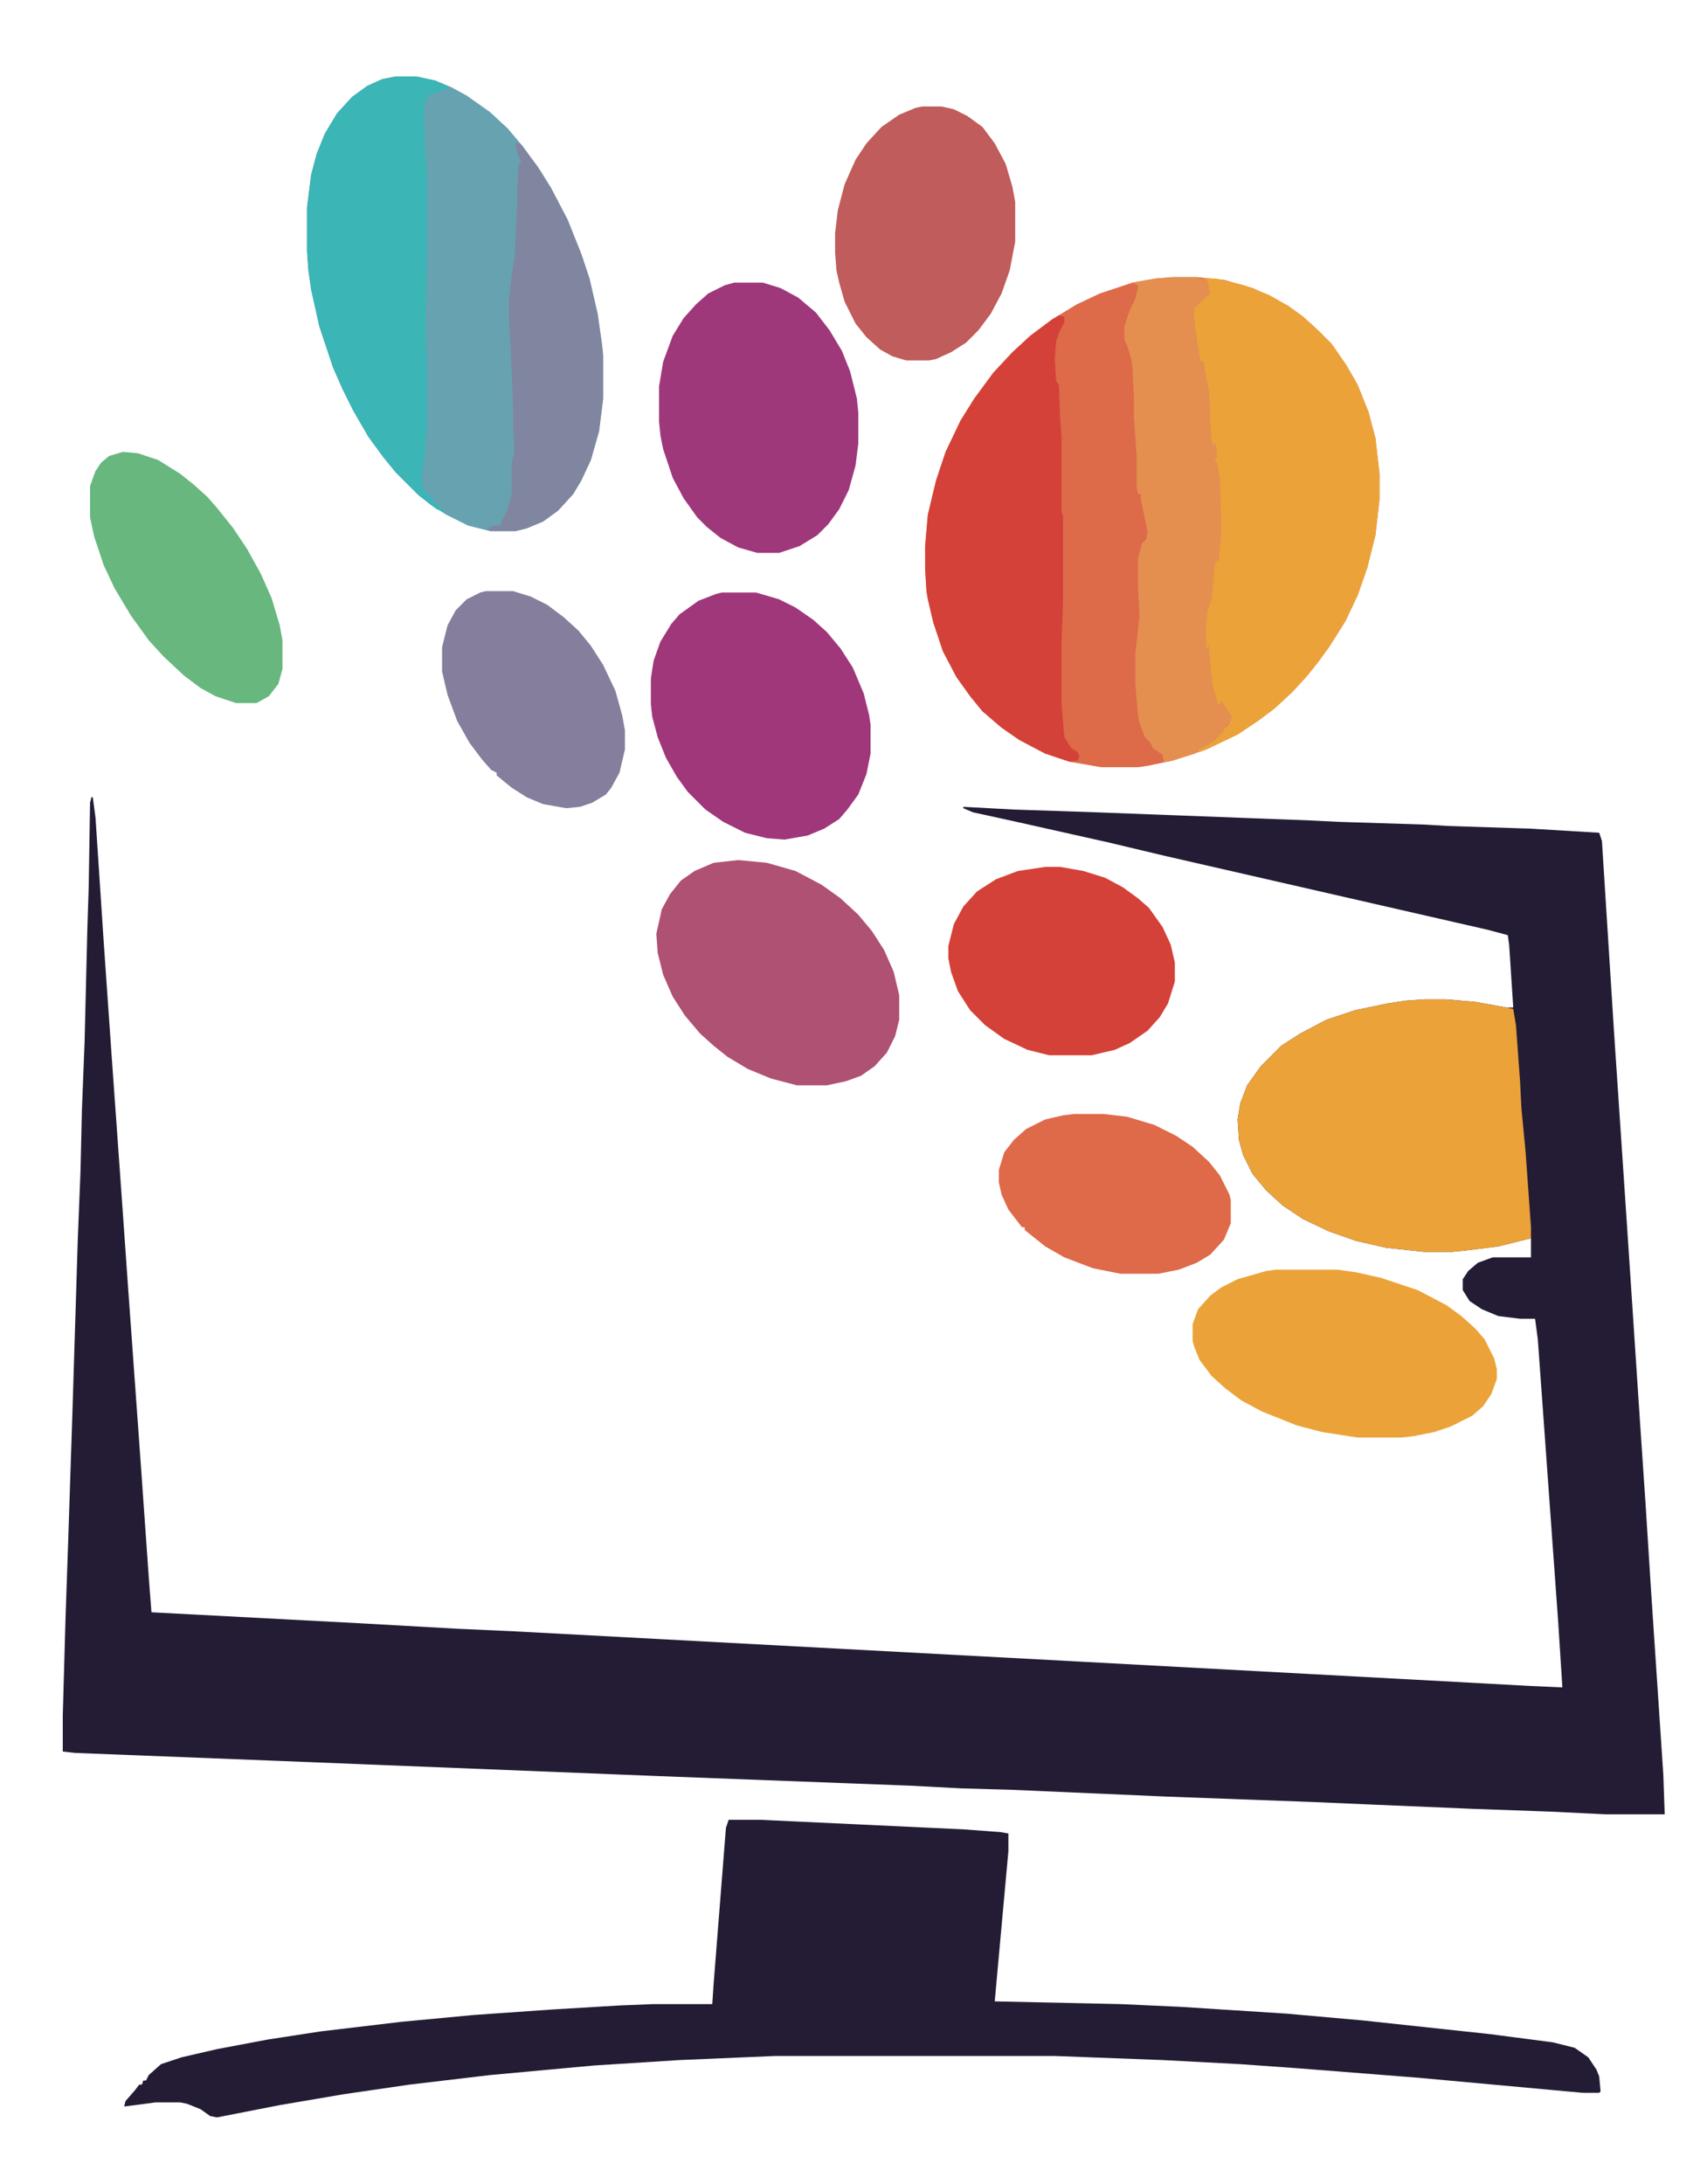 <svg version="1.1" viewBox="0 0 1251 1600" xmlns="http://www.w3.org/2000/svg">
	<path transform="translate(67,584)" d="m0 0h1l2 15 6 91 6 86 7 98 5 71 9 125 6 85 2 26 152 8 71 4 44 2 411 22 278 15 55 3 23 1-3-47-8-111-7-97-2-15h-11l-16-2-12-5-9-6-5-8v-8l4-6 7-6 11-4h28v-14l-24 6-24 3-10 1h-20l-28-3-22-5-20-7-19-9-15-10-12-11-10-12-7-14-3-11-1-15 2-12 5-13 10-14 15-15 14-9 19-10 21-7 24-5 13-2 14-1h16l22 2 22 4h5l-3-46-1-7-15-4-236-54-42-10-67-15-32-7-7-3v-1l37 2 60 2 158 6 20 1 63 2 17 1 61 2 50 3 2 6 9 142 10 149 9 136 4 59 4 63 9 135 1 29h-43l-41-2-56-2-71-3-46-2-108-4-114-5-36-1-38-2-184-7-275-11-153-6-9-1v-26l2-71 2-58 3-91 4-129 2-50 1-44 2-51 2-82 1-31 1-62z" fill="#231C34"/>
	<path transform="translate(860,203)" d="m0 0h17l20 2 21 6 13 6 13 7 11 8 10 9 11 11 11 16 8 14 8 20 5 19 3 26v19l-3 26-6 24-7 20-9 19-12 19-8 11-8 10-11 12-13 12-12 9-15 10-23 11-24 8-19 4-7 1h-27l-23-4-18-6-19-10-13-9-14-12-9-11-10-14-10-19-7-21-4-17-1-6-1-16v-17l2-23 6-25 7-21 11-23 10-16 14-19 14-15 13-12 16-12 18-11 17-8 24-8 17-3z" fill="#DD6A49"/>
	<path transform="translate(534,1333)" d="m0 0h23l149 7 27 2 6 1v13l-10 110 92 2 44 2 78 5 56 5 93 10 46 6 16 4 10 7 6 9 2 5 1 11-1 1h-12l-120-11-89-7-42-3-57-3-79-3h-205l-70 3-63 4-76 7-59 7-48 7-47 8-46 9-5-1-7-5-10-4-5-1h-18l-15 2-8 1 1-4 7-8 3-4h2l1-3h2l2-4 9-8 15-5 26-6 37-7 39-6 59-7 53-5 57-4 50-3 25-1h43l1-15 9-114z" fill="#241C34"/>
	<path transform="translate(290,56)" d="m0 0h15l14 3 12 5 11 6 17 12 13 12 11 13 13 18 8 13 12 23 10 25 6 18 6 26 3 21 1 9v32l-3 24-6 21-7 15-6 10-11 12-11 8-12 5-8 2h-19l-16-4-16-8-11-7-10-8-16-16-9-11-11-15-11-19-8-16-7-16-10-30-6-27-2-14-1-14v-32l3-24 4-15 6-15 9-15 11-12 11-8 11-5z" fill="#67A2B1"/>
	<path transform="translate(1044,732)" d="m0 0h16l22 2 22 4 5 1 2 12 3 41 1 20 3 31 4 56v8l-24 6-24 3-10 1h-20l-28-3-22-5-20-7-19-9-15-10-12-11-10-12-7-14-3-11-1-15 2-12 5-13 10-14 15-15 14-9 19-10 21-7 24-5 13-2z" fill="#EAA239"/>
	<path transform="translate(881,204)" d="m0 0h10l21 5 18 7 14 8 11 8 10 9 11 11 11 16 8 14 8 20 5 19 3 26v19l-3 26-6 24-7 20-9 19-12 19-8 11-8 10-11 12-13 12-12 9-15 10-23 11-5 2-3-1 10-6 5-2v-2h2v-2h2l2-4 4-4 1-6-6-7-1-3-1 2h-2l-4-13-3-28-2 3v-25l2-9 2-5 2-21 1-8 2 1 1-5 1-19v-19l-1-18-2-11-1-1-1 3 1-7 1-2-1-5-2 1-1-13-1-9-1-20-3-16v-5h-2l-4-16-2-16v-6l5-6 7-6-1-9z" fill="#EBA339"/>
	<path transform="translate(776,231)" d="m0 0 4 1v4l-4 8-2 6-1 13 1 16 2 3 1 26 1 13v54l1 3v64l-1 28v46l2 24 5 8 5 3 1 3-1 3-6 1-18-6-19-10-13-9-14-12-9-11-10-14-10-19-7-21-4-17-1-6-1-16v-17l2-23 6-25 7-21 11-23 10-16 14-19 14-15 13-12 16-12z" fill="#D44138"/>
	<path transform="translate(538,207)" d="m0 0h21l13 4 13 7 13 11 10 13 9 15 6 15 5 20 1 10v23l-2 16-5 18-7 14-8 11-8 8-13 8-15 5h-16l-14-4-13-7-10-8-7-7-10-14-8-15-7-21-2-10-1-10v-26l3-18 7-19 8-13 9-10 9-8 12-6z" fill="#9F377B"/>
	<path transform="translate(529,434)" d="m0 0h25l17 5 12 6 13 9 10 9 10 12 9 14 8 19 4 16 1 7v21l-3 15-6 15-8 11-6 7-11 7-12 5-17 3-13-1-16-4-16-8-13-9-13-13-8-11-8-14-6-15-4-15-1-9v-19l2-13 5-14 8-13 6-7 14-10 13-5z" fill="#9F377A"/>
	<path transform="translate(541,630)" d="m0 0 21 2 21 6 19 10 14 10 13 12 10 12 9 14 7 16 4 17v18l-3 12-6 12-9 10-10 7-11 4-14 3h-22l-19-5-17-7-15-9-10-8-10-9-11-13-9-14-7-16-4-16-1-14 4-18 6-11 8-10 10-7 14-6z" fill="#AF5173"/>
	<path transform="translate(935,930)" d="m0 0h45l14 2 18 4 27 9 21 11 11 8 10 9 7 8 7 14 2 8v7l-4 11-6 9-8 7-16 8-12 4-15 3-9 1h-32l-26-4-19-5-25-10-15-8-12-9-10-9-9-12-4-10-1-4v-12l4-11 9-10 8-6 12-6 21-6z" fill="#EBA339"/>
	<path transform="translate(290,56)" d="m0 0h15l14 3 9 4v2l-9 3-5 2-3 7v23l2 31v42l-1 70 1 33v34l-2 26-2 13 1 9 8 8v2l3 1v2l4 2 1 2-6-2-13-10-17-17-9-11-11-15-11-19-8-16-7-16-10-30-6-27-2-14-1-14v-32l3-24 4-15 6-15 9-15 11-12 11-8 11-5z" fill="#3BB5B6"/>
	<path transform="translate(676,78)" d="m0 0h14l9 2 10 5 11 8 9 12 8 15 5 17 2 11v29l-4 21-6 17-8 15-9 12-9 9-11 7-11 5-5 1h-17l-10-3-9-5-10-9-8-10-8-16-4-14-2-9-1-13v-14l2-17 5-19 8-18 8-12 11-12 13-9 12-5z" fill="#C05C5B"/>
	<path transform="translate(860,203)" d="m0 0h17l8 3 2 9-11 10-1 2 1 13 2 14 2 11h2l3 16 1 5 1 20 1 16 1 5 2-3 1 11-2 3 2 1 2 11 1 28v14l-2 20-2-1-1 7-2 21-3 8-1 10v18l2-2 1 12 2 18 3 10v3h2l1-3 8 12-2 6h-2l-2 4-2 3h-2v2h-2v2l-6 4-8 4-1 2-20 6h-3l-1-5-7-5-2-4-4-4-4-11-1-5-2-23v-22l3-27-1-23v-20l3-11 3-3 1-5-3-15-2-9v-4h-2l-1-6v-22l-2-28v-14l-1-22-1-7-3-10-2-4v-10l4-12 4-8 2-8v-2l-4-2 17-3z" fill="#E48F50"/>
	<path transform="translate(766,635)" d="m0 0h11l17 3 16 5 13 7 11 8 8 7 10 14 6 13 3 13v14l-5 16-6 10-9 10-13 9-11 5-17 4h-31l-16-4-17-8-14-10-11-11-9-14-5-14-2-10v-9l4-16 7-13 10-11 14-9 16-6z" fill="#D44138"/>
	<path transform="translate(90,331)" d="m0 0 11 1 15 5 16 10 10 8 10 9 7 8 12 15 10 15 10 18 8 18 6 20 2 11v21l-3 11-7 9-9 5h-15l-15-5-11-6-12-9-15-14-11-12-13-18-12-20-8-17-7-21-3-14v-23l4-11 4-6 6-5z" fill="#67B77F"/>
	<path transform="translate(356,433)" d="m0 0h20l13 4 12 6 12 9 11 10 9 11 9 14 9 19 5 18 2 11v14l-4 17-6 11-4 5-10 6-9 3-10 1-17-3-12-5-11-7-11-9v-2l-4-2-7-8-9-12-9-16-7-19-4-17v-18l4-16 6-11 8-8 10-5z" fill="#857E9C"/>
	<path transform="translate(787,816)" d="m0 0h22l17 2 20 6 16 8 12 8 12 11 8 10 7 14 1 4v17l-5 12-10 11-10 6-13 5-15 3h-28l-20-4-21-8-14-8-15-12v-2h-2l-10-13-5-11-2-9v-9l4-13 7-9 9-8 14-7 13-3z" fill="#DE6A49"/>
	<path transform="translate(378,104)" d="m0 0 4 2 12 16 10 16 12 23 10 25 6 18 6 26 3 21 1 9v32l-3 24-6 21-7 15-6 10-11 12-11 8-12 5-8 2h-19l-2-2 5-2h5l1-4 4-8 3-11v-23l2-8-1-19v-14l-1-27-2-37v-16l3-24 1-4 2-43v-9l1-17 2-3-2-3-2-7z" fill="#8086A0"/>
</svg>
